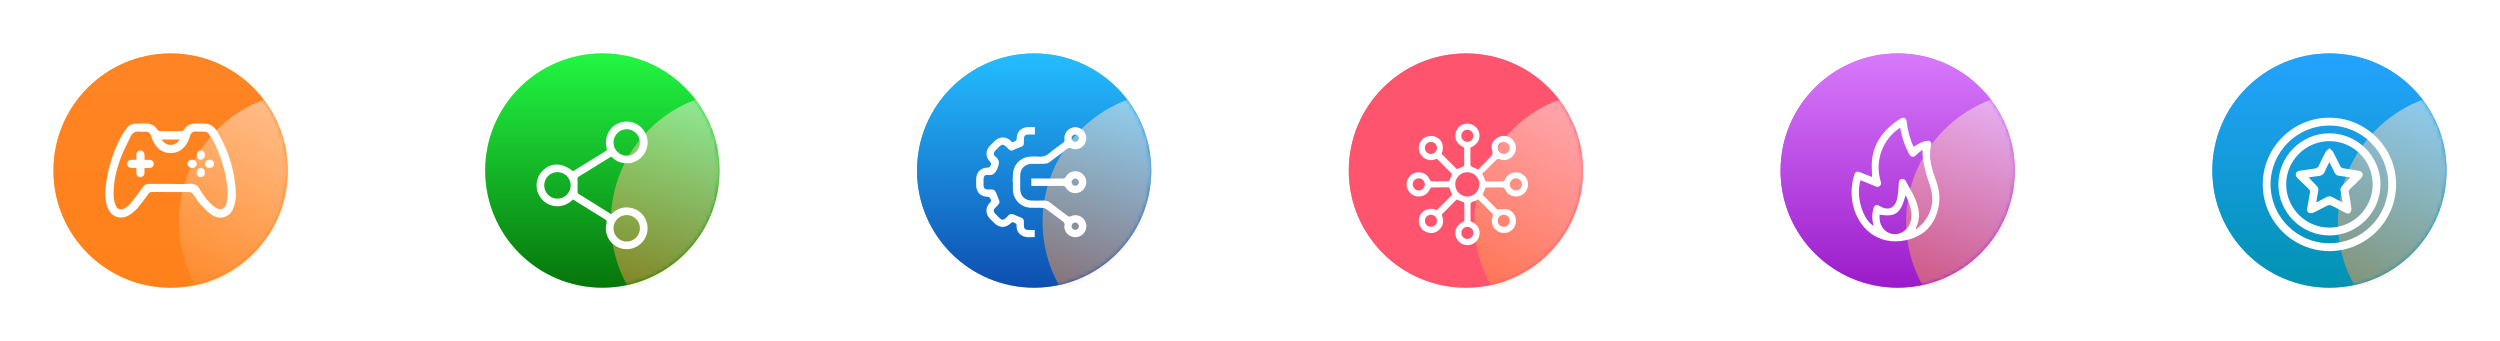 <svg width="608" height="83" viewBox="0 0 608 83" fill="none" xmlns="http://www.w3.org/2000/svg">
<g opacity="0.75" filter="url(#filter0_f_209_57)">
<circle cx="566.519" cy="41.482" r="28.482" fill="#00A1FF"/>
</g>
<circle cx="566.519" cy="41.482" r="28.482" fill="url(#paint0_linear_209_57)"/>
<mask id="mask0_209_57" style="mask-type:alpha" maskUnits="userSpaceOnUse" x="538" y="13" width="58" height="57">
<circle cx="566.519" cy="41.482" r="28.482" fill="url(#paint1_linear_209_57)"/>
</mask>
<g mask="url(#mask0_209_57)">
<g style="mix-blend-mode:luminosity" opacity="0.5">
<circle cx="600.286" cy="53.961" r="31.712" fill="url(#paint2_linear_209_57)"/>
</g>
</g>
<g filter="url(#filter1_d_209_57)">
<path d="M550.3 42.033C550.3 33.087 557.598 25.788 566.544 25.801C575.452 25.814 582.738 33.1 582.738 42.02C582.738 50.953 575.439 58.252 566.494 58.252C557.586 58.227 550.3 50.941 550.3 42.033ZM566.532 56.339C574.413 56.326 580.837 49.914 580.837 42.033C580.837 34.151 574.426 27.727 566.544 27.715C558.637 27.689 552.188 34.139 552.2 42.046C552.213 49.927 558.65 56.339 566.532 56.339Z" fill="white"/>
<path d="M578.936 42.007C578.936 48.825 573.348 54.438 566.531 54.438C559.714 54.438 554.101 48.837 554.101 42.033C554.101 35.216 559.689 29.602 566.506 29.602C573.323 29.602 578.936 35.19 578.936 42.007ZM566.468 52.537C572.271 52.562 577.01 47.861 577.035 42.071C577.061 36.267 572.36 31.528 566.569 31.503C560.766 31.49 556.027 36.191 556.001 41.969C555.989 47.773 560.677 52.512 566.468 52.537Z" fill="white"/>
<path d="M566.505 33.226C566.898 33.619 567.266 33.847 567.43 34.164C568.051 35.317 568.583 36.508 569.192 37.661C569.293 37.864 569.559 38.054 569.787 38.092C571.092 38.32 572.423 38.472 573.715 38.726C574.045 38.789 574.488 39.093 574.59 39.385C574.691 39.676 574.514 40.183 574.285 40.436C573.411 41.374 572.473 42.261 571.536 43.135C571.232 43.414 571.168 43.705 571.244 44.086C571.472 45.327 571.713 46.569 571.865 47.824C571.903 48.166 571.764 48.622 571.548 48.888C571.244 49.255 570.788 49.141 570.383 48.926C569.255 48.318 568.115 47.709 566.962 47.152C566.708 47.038 566.303 47.038 566.049 47.165C564.909 47.709 563.819 48.356 562.666 48.888C562.337 49.04 561.83 49.065 561.5 48.913C561.044 48.723 561.044 48.229 561.133 47.76C561.361 46.544 561.551 45.315 561.779 44.086C561.855 43.693 561.779 43.427 561.475 43.135C560.563 42.286 559.688 41.399 558.789 40.538C558.447 40.208 558.206 39.853 558.383 39.359C558.535 38.89 558.903 38.751 559.359 38.688C560.55 38.535 561.741 38.333 562.932 38.181C563.439 38.117 563.743 37.927 563.958 37.433C564.453 36.318 565.01 35.228 565.58 34.151C565.77 33.847 566.113 33.632 566.505 33.226ZM566.518 36.584C566.1 37.42 565.707 38.092 565.428 38.814C565.124 39.613 564.579 39.942 563.756 40.005C562.995 40.069 562.235 40.221 561.462 40.335C562.121 41.019 562.704 41.678 563.338 42.299C563.756 42.704 563.92 43.123 563.781 43.705C563.591 44.567 563.477 45.441 563.312 46.43C564.187 45.974 564.985 45.593 565.745 45.15C566.277 44.846 566.759 44.846 567.291 45.15C568.051 45.581 568.837 45.961 569.711 46.417C569.546 45.416 569.432 44.542 569.242 43.68C569.116 43.123 569.255 42.717 569.66 42.324C570.307 41.703 570.915 41.032 571.587 40.335C570.636 40.196 569.737 40.031 568.824 39.929C568.305 39.866 567.988 39.6 567.772 39.144C567.392 38.32 566.987 37.522 566.518 36.584Z" fill="white"/>
</g>
<g opacity="0.75" filter="url(#filter2_f_209_57)">
<circle cx="461.511" cy="41.482" r="28.482" fill="#C11EFF"/>
</g>
<circle cx="461.511" cy="41.482" r="28.482" fill="url(#paint3_linear_209_57)"/>
<mask id="mask1_209_57" style="mask-type:alpha" maskUnits="userSpaceOnUse" x="433" y="13" width="57" height="57">
<circle cx="461.511" cy="41.482" r="28.482" fill="url(#paint4_linear_209_57)"/>
</mask>
<g mask="url(#mask1_209_57)">
<g style="mix-blend-mode:luminosity" opacity="0.5">
<circle cx="495.278" cy="53.961" r="31.712" fill="url(#paint5_linear_209_57)"/>
</g>
</g>
<g filter="url(#filter3_d_209_57)">
<path d="M465.39 32.886C466.024 32.51 466.588 32.122 467.199 31.84C467.668 31.629 468.197 31.488 468.713 31.418C469.324 31.336 469.817 31.794 469.664 32.369C468.866 35.551 469.899 38.463 470.944 41.386C471.977 44.298 471.907 47.187 470.674 50.016C469.265 53.234 466.682 54.971 463.3 55.641C456.89 56.92 451.993 52.87 450.655 47.046C450.091 44.592 450.244 42.15 450.937 39.743C451.16 38.968 451.606 38.756 452.357 39.062C453.308 39.437 454.259 39.825 455.281 40.236C455.281 38.651 455.105 37.124 455.316 35.657C455.809 32.134 457.723 29.398 460.482 27.226C461.046 26.78 461.657 26.369 462.267 25.993C462.972 25.559 463.594 25.888 463.688 26.709C463.958 28.846 464.451 30.913 465.39 32.886ZM462.138 28.295C462.032 28.33 461.985 28.33 461.962 28.342C457.852 31.113 455.974 36.197 457.289 40.964C457.418 41.445 457.664 41.938 457.195 42.384C456.69 42.842 456.208 42.525 455.727 42.337C455.058 42.067 454.389 41.797 453.719 41.516C453.308 41.351 452.897 41.187 452.486 41.011C451.289 44.791 452.897 50.392 455.68 52.153C455.645 51.989 455.61 51.836 455.574 51.684C455.21 50.38 455.269 49.089 455.633 47.809C455.833 47.093 456.443 46.834 457.03 47.222C459.038 48.525 460.788 47.926 461.363 45.602C461.668 44.369 461.68 43.054 461.786 41.774C461.821 41.304 461.891 40.905 462.373 40.741C462.878 40.576 463.253 40.788 463.5 41.245C464.298 42.725 465.203 44.157 465.837 45.696C466.788 47.973 467.116 50.333 465.942 52.682C465.93 52.705 465.966 52.752 466.013 52.952C466.694 52.33 467.398 51.825 467.915 51.167C469.981 48.514 470.451 45.496 469.394 42.361C468.443 39.52 467.492 36.702 467.563 33.59C466.987 34.001 466.459 34.447 465.966 34.929C465.39 35.492 464.803 35.457 464.381 34.752C464.263 34.565 464.169 34.377 464.064 34.189C463.101 32.345 462.514 30.373 462.138 28.295ZM457.113 49.394C457.113 49.782 457.089 50.11 457.113 50.439C457.253 52.271 458.475 53.739 460.095 54.056C461.833 54.396 463.512 53.527 464.357 51.86C464.815 50.956 464.944 50.005 464.85 49.018C464.698 47.492 464.193 46.083 463.43 44.674C462.267 49.077 461.023 50.005 457.113 49.394Z" fill="white"/>
</g>
<g opacity="0.75" filter="url(#filter4_f_209_57)">
<circle cx="356.503" cy="41.482" r="28.482" fill="#FE546D"/>
</g>
<circle cx="356.503" cy="41.482" r="28.482" fill="url(#paint6_linear_209_57)"/>
<mask id="mask2_209_57" style="mask-type:alpha" maskUnits="userSpaceOnUse" x="328" y="13" width="57" height="57">
<circle cx="356.503" cy="41.482" r="28.482" fill="url(#paint7_linear_209_57)"/>
</mask>
<g mask="url(#mask2_209_57)">
<g style="mix-blend-mode:luminosity" opacity="0.5">
<circle cx="390.269" cy="53.961" r="31.712" fill="url(#paint8_linear_209_57)"/>
</g>
</g>
<g filter="url(#filter5_d_209_57)">
<path d="M357.598 33.086C357.598 34.506 357.586 35.892 357.609 37.277C357.609 37.438 357.794 37.658 357.956 37.739C358.417 37.969 358.902 38.131 359.618 38.42C359.664 38.339 359.745 38.108 359.907 37.946C360.645 37.184 361.384 36.434 362.146 35.695C362.735 35.13 363.231 34.703 362.862 33.652C362.412 32.371 363.289 31.008 364.536 30.466C365.736 29.935 367.168 30.27 367.987 31.274C368.865 32.336 368.911 33.814 368.103 34.91C367.318 35.984 365.909 36.411 364.663 35.903C364.282 35.741 364.086 35.834 363.832 36.099C362.735 37.231 361.604 38.327 360.518 39.424C360.784 40.059 361.026 40.659 361.303 41.306C362.689 41.306 364.109 41.317 365.529 41.283C365.69 41.283 365.898 41.006 365.99 40.821C366.521 39.736 367.595 39.043 368.761 39.089C369.973 39.135 371.047 39.909 371.451 41.029C371.982 42.495 371.278 44.123 369.858 44.734C368.403 45.358 366.694 44.757 366.06 43.314C365.852 42.853 365.609 42.749 365.159 42.76C363.878 42.783 362.585 42.772 361.315 42.772C361.049 43.407 360.807 43.995 360.576 44.561C361.8 45.785 363.035 47.02 364.178 48.163C364.928 48.117 365.656 47.944 366.348 48.047C368.022 48.313 369.026 50.01 368.599 51.661C368.184 53.265 366.498 54.212 364.905 53.727C363.277 53.231 362.365 51.499 362.989 49.918C363.162 49.467 363.07 49.248 362.769 48.948C361.661 47.863 360.565 46.755 359.491 45.681C359.064 45.877 358.717 46.12 358.337 46.189C357.69 46.304 357.609 46.662 357.621 47.228C357.655 48.475 357.632 49.721 357.632 50.957C359.341 51.765 360.091 52.988 359.78 54.431C359.479 55.828 358.302 56.798 356.905 56.809C355.508 56.821 354.319 55.874 353.996 54.478C353.65 53 354.388 51.776 356.132 50.945C356.132 49.537 356.143 48.117 356.12 46.697C356.12 46.57 355.982 46.385 355.866 46.339C355.358 46.12 354.839 45.935 354.25 45.704C353.107 46.847 351.906 48.036 350.729 49.248C350.648 49.329 350.683 49.594 350.74 49.745C351.156 50.887 351.018 51.949 350.198 52.861C349.39 53.762 348.362 54.039 347.208 53.716C346.019 53.381 345.326 52.561 345.095 51.361C344.691 49.248 346.792 47.447 348.893 48.094C349.09 48.151 349.286 48.232 349.436 48.29C350.683 47.043 351.918 45.808 353.165 44.561C352.934 44.019 352.691 43.418 352.414 42.749C351.029 42.749 349.586 42.737 348.155 42.772C348.016 42.772 347.831 43.037 347.739 43.222C347.173 44.365 346.25 44.965 344.98 44.965C343.768 44.965 342.694 44.18 342.267 43.06C341.713 41.594 342.417 39.932 343.86 39.309C345.338 38.674 347.035 39.309 347.681 40.786C347.866 41.202 348.074 41.306 348.501 41.294C349.805 41.271 351.11 41.283 352.403 41.283C352.668 40.648 352.911 40.059 353.142 39.493C351.93 38.281 350.694 37.046 349.448 35.788C347.97 36.469 346.388 36.18 345.453 34.633C344.761 33.49 344.98 31.99 345.915 31.078C346.896 30.119 348.478 29.969 349.644 30.72C350.902 31.528 351.214 32.855 350.602 34.61C351.849 35.868 353.084 37.104 354.319 38.327C354.873 38.096 355.451 37.854 356.085 37.589C356.085 36.122 356.085 34.622 356.085 33.098C354.308 32.186 353.615 30.985 354.007 29.473C354.354 28.111 355.566 27.199 356.986 27.245C358.348 27.291 359.502 28.296 359.768 29.669C360.045 31.112 359.26 32.371 357.598 33.086ZM359.803 42.044C359.814 40.405 358.487 39.066 356.847 39.066C355.231 39.066 353.915 40.382 353.904 41.998C353.892 43.638 355.22 44.977 356.859 44.977C358.475 44.965 359.791 43.649 359.803 42.044ZM367.191 41.998C367.179 42.795 367.837 43.476 368.634 43.499C369.442 43.522 370.146 42.818 370.146 42.01C370.135 41.213 369.465 40.544 368.669 40.544C367.872 40.544 367.202 41.202 367.191 41.998ZM348.028 34.622C348.836 34.61 349.482 33.941 349.471 33.133C349.459 32.324 348.79 31.678 347.97 31.689C347.162 31.701 346.515 32.371 346.527 33.179C346.538 33.998 347.208 34.633 348.028 34.622ZM365.725 31.689C364.917 31.689 364.259 32.324 364.236 33.133C364.224 33.952 364.905 34.633 365.725 34.622C366.533 34.61 367.179 33.952 367.179 33.144C367.191 32.359 366.533 31.701 365.725 31.689ZM346.515 41.998C346.504 41.202 345.823 40.532 345.038 40.544C344.241 40.544 343.572 41.225 343.572 42.022C343.572 42.841 344.276 43.534 345.084 43.511C345.88 43.476 346.538 42.795 346.515 41.998ZM347.981 52.33C348.824 52.342 349.459 51.718 349.471 50.887C349.471 50.079 348.824 49.421 348.016 49.41C347.208 49.398 346.538 50.056 346.538 50.864C346.515 51.684 347.15 52.319 347.981 52.33ZM367.191 50.899C367.202 50.091 366.556 49.433 365.759 49.41C364.928 49.387 364.247 50.056 364.247 50.887C364.247 51.695 364.894 52.342 365.713 52.342C366.51 52.342 367.179 51.707 367.191 50.899ZM358.325 30.189C358.313 29.381 357.667 28.746 356.859 28.746C356.051 28.746 355.404 29.381 355.393 30.2C355.381 31.043 356.039 31.689 356.882 31.678C357.702 31.655 358.325 31.02 358.325 30.189ZM356.847 55.297C357.655 55.309 358.313 54.674 358.325 53.854C358.337 53.035 357.725 52.388 356.905 52.365C356.062 52.342 355.404 52.988 355.404 53.831C355.393 54.651 356.028 55.297 356.847 55.297Z" fill="white"/>
</g>
<g opacity="0.75" filter="url(#filter6_f_209_57)">
<circle cx="251.497" cy="41.482" r="28.482" fill="#1B8FDF"/>
</g>
<circle cx="251.497" cy="41.482" r="28.482" fill="url(#paint9_linear_209_57)"/>
<mask id="mask3_209_57" style="mask-type:alpha" maskUnits="userSpaceOnUse" x="223" y="13" width="57" height="57">
<circle cx="251.497" cy="41.482" r="28.482" fill="url(#paint10_linear_209_57)"/>
</mask>
<g mask="url(#mask3_209_57)">
<g style="mix-blend-mode:luminosity" opacity="0.5">
<circle cx="285.264" cy="53.961" r="31.712" fill="url(#paint11_linear_209_57)"/>
</g>
</g>
<g filter="url(#filter7_d_209_57)">
<path d="M246.279 41.471C246.326 40.588 246.291 39.694 246.444 38.835C246.785 36.799 248.609 35.293 250.668 35.258C251.292 35.246 251.928 35.199 252.551 35.269C253.61 35.375 254.457 35.069 255.281 34.375C256.34 33.469 257.493 32.681 258.611 31.857C258.858 31.669 258.941 31.492 258.894 31.174C258.694 29.998 259.341 28.833 260.435 28.35C261.541 27.856 262.859 28.185 263.612 29.139C264.377 30.104 264.389 31.421 263.648 32.41C262.93 33.363 261.659 33.763 260.553 33.269C260.082 33.057 259.8 33.151 259.423 33.434C258.023 34.528 256.599 35.611 255.152 36.658C254.858 36.87 254.446 36.999 254.081 37.011C253.022 37.058 251.963 37.023 250.904 37.034C249.268 37.046 248.139 38.176 248.115 39.811C248.103 40.929 248.103 42.047 248.115 43.165C248.139 44.836 249.268 45.954 250.951 45.954C251.892 45.966 252.834 45.989 253.775 45.942C254.399 45.919 254.905 46.083 255.399 46.472C256.799 47.566 258.246 48.613 259.67 49.696C259.906 49.872 260.094 49.931 260.4 49.778C261.482 49.26 262.73 49.531 263.506 50.402C264.295 51.284 264.424 52.555 263.812 53.567C263.224 54.544 262.083 55.05 260.988 54.815C259.788 54.556 258.953 53.626 258.835 52.402C258.835 52.367 258.811 52.32 258.823 52.285C259.153 51.402 258.529 51.049 257.952 50.637C256.764 49.766 255.611 48.86 254.422 48.001C254.199 47.848 253.893 47.742 253.622 47.731C252.645 47.695 251.657 47.731 250.68 47.707C248.327 47.66 246.409 45.754 246.338 43.389C246.315 42.741 246.338 42.094 246.338 41.447C246.303 41.471 246.291 41.471 246.279 41.471ZM261.506 29.892C261.024 29.892 260.612 30.303 260.612 30.798C260.623 31.268 261 31.657 261.471 31.669C261.953 31.692 262.377 31.28 262.389 30.798C262.4 30.315 261.988 29.892 261.506 29.892ZM261.482 51.296C261 51.308 260.588 51.731 260.612 52.214C260.623 52.696 261.059 53.096 261.541 53.085C262 53.073 262.389 52.661 262.389 52.19C262.389 51.708 261.965 51.296 261.482 51.296Z" fill="white"/>
<path d="M251.681 28.091C251.681 28.727 251.681 29.245 251.681 29.88C251.163 29.88 250.657 29.88 250.163 29.88C249.327 29.892 249.021 30.198 249.021 31.01C249.021 32.633 249.139 32.669 247.539 33.187C247.28 33.269 247.033 33.398 246.786 33.516C245.903 33.952 245.774 33.94 245.091 33.257C244.915 33.081 244.738 32.892 244.55 32.716C244.079 32.281 243.609 32.281 243.15 32.716C242.761 33.081 242.385 33.457 242.032 33.834C241.596 34.293 241.538 34.846 242.044 35.222C243.126 36.058 243.103 36.87 242.585 38.105C242.079 39.317 241.526 39.906 240.208 39.729C239.572 39.647 239.219 40.023 239.196 40.67C239.172 41.224 239.172 41.765 239.196 42.318C239.231 42.93 239.561 43.248 240.173 43.259C241.82 43.283 241.867 43 242.597 44.93C243.173 46.448 243.479 46.342 242.044 47.719C241.573 48.166 241.573 48.649 242.008 49.119C242.385 49.519 242.761 49.919 243.161 50.296C243.597 50.708 244.079 50.708 244.515 50.308C244.785 50.061 245.044 49.778 245.303 49.519C245.656 49.166 246.044 49.131 246.492 49.331C247.08 49.602 247.668 49.849 248.28 50.072C248.774 50.249 249.01 50.567 249.01 51.084C249.01 51.402 249.01 51.708 249.01 52.026C249.021 52.779 249.327 53.085 250.092 53.108C250.598 53.12 251.104 53.108 251.646 53.108C251.646 53.697 251.646 54.215 251.646 54.838C250.645 54.815 249.622 55.038 248.668 54.544C247.668 54.026 247.174 53.156 247.233 52.049C247.268 51.473 246.845 51.473 246.527 51.285C246.221 51.096 246.044 51.249 245.833 51.461C244.585 52.673 243.056 52.65 241.82 51.437C241.455 51.084 241.09 50.72 240.737 50.355C239.62 49.19 239.62 47.601 240.749 46.472C240.973 46.248 241.149 46.083 240.961 45.73C240.773 45.401 240.749 45.036 240.184 45.036C238.502 45.036 237.407 43.907 237.396 42.212C237.384 41.706 237.384 41.188 237.396 40.682C237.431 39.094 238.525 37.964 240.102 37.952C240.584 37.952 240.761 37.752 240.937 37.352C241.126 36.929 240.973 36.728 240.714 36.458C239.631 35.316 239.655 33.74 240.761 32.61C241.173 32.186 241.596 31.774 242.032 31.375C243.161 30.327 244.75 30.363 245.833 31.457C246.044 31.68 246.209 31.881 246.574 31.669C246.903 31.48 247.256 31.445 247.256 30.892C247.256 29.186 248.374 28.115 250.069 28.103C250.575 28.091 251.104 28.091 251.681 28.091Z" fill="white"/>
<path d="M250.811 42.389C250.811 41.765 250.811 41.224 250.811 40.588C251.034 40.588 251.246 40.588 251.458 40.588C253.764 40.588 256.082 40.576 258.389 40.6C258.765 40.6 259.012 40.541 259.224 40.153C259.812 39.07 261.072 38.588 262.248 38.917C263.378 39.235 264.202 40.329 264.19 41.506C264.178 42.671 263.378 43.718 262.272 44.048C261.107 44.389 259.848 43.918 259.236 42.836C259.024 42.459 258.789 42.389 258.4 42.389C256.106 42.4 253.811 42.4 251.528 42.4C251.305 42.389 251.081 42.389 250.811 42.389ZM261.472 40.6C260.977 40.612 260.589 41.035 260.613 41.529C260.636 42 261.024 42.377 261.495 42.377C261.978 42.377 262.401 41.965 262.389 41.482C262.389 41 261.966 40.588 261.472 40.6Z" fill="white"/>
</g>
<g opacity="0.75" filter="url(#filter8_f_209_57)">
<circle cx="146.49" cy="41.482" r="28.482" fill="#24FF00"/>
</g>
<circle cx="146.49" cy="41.482" r="28.482" fill="url(#paint12_linear_209_57)"/>
<mask id="mask4_209_57" style="mask-type:alpha" maskUnits="userSpaceOnUse" x="118" y="13" width="57" height="57">
<circle cx="146.49" cy="41.482" r="28.482" fill="url(#paint13_linear_209_57)"/>
</mask>
<g mask="url(#mask4_209_57)">
<g style="mix-blend-mode:luminosity" opacity="0.5">
<circle cx="180.257" cy="53.961" r="31.712" fill="url(#paint14_linear_209_57)"/>
</g>
</g>
<g filter="url(#filter9_d_209_57)">
<path d="M139.359 45.703C136.668 48.272 133.481 47.448 131.893 45.763C130.087 43.848 130.026 40.83 131.796 38.879C133.808 36.661 136.583 36.637 139.371 38.818C140.765 37.958 142.171 37.085 143.577 36.212C144.789 35.461 146.013 34.697 147.237 33.958C147.564 33.764 147.661 33.607 147.552 33.194C146.789 30.37 148.461 27.522 151.237 26.88C154.061 26.225 156.788 27.971 157.406 30.831C157.842 32.892 156.873 35.073 155.03 36.188C153.164 37.303 150.801 37.109 149.152 35.716C148.995 35.582 148.849 35.449 148.679 35.279C148.522 35.364 148.364 35.425 148.219 35.522C145.746 37.049 143.274 38.588 140.801 40.103C140.426 40.333 140.413 40.539 140.45 40.964C140.535 41.873 140.438 42.794 140.45 43.715C140.45 43.909 140.51 44.212 140.644 44.297C143.262 45.945 145.88 47.557 148.51 49.181C148.558 49.205 148.619 49.218 148.679 49.242C150.182 47.787 151.928 47.254 153.952 47.86C156.582 48.66 158.073 51.496 157.285 54.138C156.509 56.781 153.709 58.332 151.079 57.605C148.401 56.853 146.801 54.138 147.504 51.484C147.649 50.963 147.504 50.757 147.092 50.49C144.522 48.914 141.953 47.303 139.359 45.703ZM132.353 42.261C132.353 44.054 133.796 45.509 135.577 45.497C137.335 45.484 138.777 44.054 138.789 42.297C138.801 40.515 137.359 39.049 135.59 39.036C133.808 39.024 132.353 40.467 132.353 42.261ZM149.201 31.825C149.201 33.619 150.643 35.061 152.425 35.049C154.182 35.037 155.624 33.607 155.624 31.861C155.636 30.08 154.194 28.613 152.425 28.601C150.655 28.589 149.201 30.043 149.201 31.825ZM149.201 52.672C149.189 54.466 150.619 55.92 152.4 55.932C154.17 55.944 155.636 54.478 155.636 52.696C155.636 50.939 154.231 49.508 152.461 49.484C150.679 49.448 149.213 50.89 149.201 52.672Z" fill="white"/>
</g>
<g opacity="0.75" filter="url(#filter10_f_209_57)">
<circle cx="41.482" cy="41.482" r="28.482" fill="#FF9900"/>
</g>
<circle cx="41.482" cy="41.482" r="28.482" fill="url(#paint15_linear_209_57)"/>
<mask id="mask5_209_57" style="mask-type:alpha" maskUnits="userSpaceOnUse" x="13" y="13" width="57" height="57">
<circle cx="41.482" cy="41.482" r="28.482" fill="url(#paint16_linear_209_57)"/>
</mask>
<g mask="url(#mask5_209_57)">
<g style="mix-blend-mode:luminosity" opacity="0.5">
<circle cx="75.249" cy="53.961" r="31.712" fill="url(#paint17_linear_209_57)"/>
</g>
</g>
<path d="M41.494 46.707C39.98 46.707 38.479 46.719 36.965 46.694C36.543 46.682 36.308 46.831 36.059 47.178C35.241 48.319 34.422 49.461 33.516 50.528C32.958 51.173 32.275 51.756 31.556 52.228C29.409 53.617 27.027 52.798 26.122 50.392C25.588 48.965 25.526 47.476 25.663 45.987C26.035 41.632 27.276 37.526 29.236 33.63C29.695 32.712 30.315 31.868 30.923 31.049C31.444 30.355 32.189 30.032 33.094 30.057C33.963 30.082 34.831 30.02 35.7 30.044C36.804 30.082 37.66 30.578 38.268 31.533C38.38 31.707 38.665 31.881 38.876 31.893C40.638 31.918 42.387 31.918 44.149 31.893C44.36 31.893 44.633 31.707 44.744 31.533C45.352 30.59 46.208 30.082 47.325 30.057C48.317 30.032 49.322 29.995 50.302 30.106C50.836 30.168 51.407 30.466 51.828 30.814C52.3 31.198 52.685 31.719 52.995 32.253C55.712 36.967 57.288 42.029 57.362 47.501C57.374 48.543 57.139 49.66 56.754 50.627C55.886 52.848 53.541 53.605 51.556 52.277C50.526 51.583 49.645 50.652 48.789 49.734C48.106 48.989 47.548 48.133 47.002 47.29C46.717 46.843 46.419 46.707 45.898 46.719C44.434 46.731 42.958 46.707 41.494 46.707ZM41.556 44.722C43.069 44.722 44.583 44.796 46.084 44.697C47.288 44.61 48.007 45.019 48.615 46.074C49.546 47.699 50.687 49.225 52.225 50.354C53.553 51.347 54.744 50.962 55.104 49.337C55.327 48.307 55.426 47.203 55.34 46.148C54.992 41.905 53.764 37.885 51.791 34.114C51.469 33.493 51.034 32.935 50.613 32.377C50.476 32.203 50.216 32.054 49.992 32.042C49.173 31.992 48.342 32.005 47.511 31.992C46.866 31.98 46.469 32.315 46.27 32.91C46.121 33.344 46.01 33.779 45.811 34.188C44.955 36.037 43.603 37.215 41.506 37.228C39.409 37.228 38.057 36.049 37.188 34.238C36.99 33.828 36.866 33.394 36.729 32.96C36.519 32.34 36.109 32.005 35.439 32.017C34.881 32.029 34.31 32.092 33.764 32.029C32.821 31.905 32.201 32.327 31.816 33.109C30.985 34.809 30.092 36.496 29.422 38.258C28.305 41.223 27.548 44.3 27.623 47.501C27.635 48.332 27.834 49.188 28.131 49.957C28.491 50.913 29.397 51.161 30.278 50.652C30.787 50.354 31.32 50.007 31.68 49.548C32.747 48.245 33.777 46.893 34.744 45.516C35.129 44.957 35.551 44.697 36.221 44.709C37.995 44.734 39.782 44.722 41.556 44.722ZM43.727 33.928C42.201 33.928 40.786 33.928 39.273 33.928C39.856 34.746 40.538 35.23 41.469 35.243C42.424 35.255 43.131 34.796 43.727 33.928Z" fill="white"/>
<path d="M33.169 40.838C32.697 40.838 32.325 40.851 31.953 40.838C31.32 40.813 30.923 40.416 30.923 39.846C30.923 39.275 31.332 38.89 31.965 38.866C32.337 38.853 32.697 38.866 33.156 38.866C33.156 38.431 33.144 38.047 33.156 37.662C33.181 37.029 33.578 36.62 34.149 36.62C34.682 36.62 35.092 37.017 35.141 37.612C35.166 37.997 35.141 38.394 35.141 38.866C35.575 38.866 35.96 38.853 36.345 38.866C36.965 38.89 37.387 39.312 37.387 39.871C37.374 40.429 36.953 40.826 36.32 40.851C36.134 40.863 35.948 40.851 35.761 40.851C35.575 40.851 35.402 40.851 35.141 40.851C35.141 41.285 35.154 41.67 35.141 42.054C35.104 42.687 34.694 43.084 34.124 43.084C33.553 43.072 33.181 42.662 33.156 42.029C33.156 41.657 33.169 41.285 33.169 40.838Z" fill="white"/>
<path d="M46.804 38.853C47.437 38.878 47.871 39.325 47.834 39.908C47.797 40.503 47.301 40.876 46.618 40.838C46.023 40.801 45.589 40.354 45.613 39.809C45.626 39.225 46.134 38.828 46.804 38.853Z" fill="white"/>
<path d="M49.831 37.724C49.831 38.369 49.434 38.828 48.863 38.841C48.28 38.853 47.834 38.344 47.846 37.687C47.858 37.054 48.28 36.595 48.863 36.608C49.446 36.62 49.831 37.067 49.831 37.724Z" fill="white"/>
<path d="M50.998 38.853C51.655 38.866 52.077 39.263 52.065 39.858C52.052 40.478 51.606 40.863 50.898 40.838C50.278 40.813 49.807 40.367 49.844 39.809C49.869 39.238 50.352 38.841 50.998 38.853Z" fill="white"/>
<path d="M49.831 41.955C49.831 42.625 49.459 43.071 48.863 43.071C48.28 43.084 47.846 42.625 47.846 41.98C47.834 41.347 48.268 40.863 48.826 40.851C49.397 40.851 49.819 41.31 49.831 41.955Z" fill="white"/>
<defs>
<filter id="filter0_f_209_57" x="525.352" y="0.315" width="82.335" height="82.334" filterUnits="userSpaceOnUse" color-interpolation-filters="sRGB">
<feFlood flood-opacity="0" result="BackgroundImageFix"/>
<feBlend mode="normal" in="SourceGraphic" in2="BackgroundImageFix" result="shape"/>
<feGaussianBlur stdDeviation="6.343" result="effect1_foregroundBlur_209_57"/>
</filter>
<filter id="filter1_d_209_57" x="547.481" y="25.801" width="38.077" height="38.089" filterUnits="userSpaceOnUse" color-interpolation-filters="sRGB">
<feFlood flood-opacity="0" result="BackgroundImageFix"/>
<feColorMatrix in="SourceAlpha" type="matrix" values="0 0 0 0 0 0 0 0 0 0 0 0 0 0 0 0 0 0 127 0" result="hardAlpha"/>
<feOffset dy="2.819"/>
<feGaussianBlur stdDeviation="1.409"/>
<feComposite in2="hardAlpha" operator="out"/>
<feColorMatrix type="matrix" values="0 0 0 0 0 0 0 0 0 0 0 0 0 0 0 0 0 0 0.25 0"/>
<feBlend mode="normal" in2="BackgroundImageFix" result="effect1_dropShadow_209_57"/>
<feBlend mode="normal" in="SourceGraphic" in2="effect1_dropShadow_209_57" result="shape"/>
</filter>
<filter id="filter2_f_209_57" x="420.344" y="0.315" width="82.335" height="82.334" filterUnits="userSpaceOnUse" color-interpolation-filters="sRGB">
<feFlood flood-opacity="0" result="BackgroundImageFix"/>
<feBlend mode="normal" in="SourceGraphic" in2="BackgroundImageFix" result="shape"/>
<feGaussianBlur stdDeviation="6.343" result="effect1_foregroundBlur_209_57"/>
</filter>
<filter id="filter3_d_209_57" x="447.492" y="25.801" width="26.991" height="35.715" filterUnits="userSpaceOnUse" color-interpolation-filters="sRGB">
<feFlood flood-opacity="0" result="BackgroundImageFix"/>
<feColorMatrix in="SourceAlpha" type="matrix" values="0 0 0 0 0 0 0 0 0 0 0 0 0 0 0 0 0 0 127 0" result="hardAlpha"/>
<feOffset dy="2.819"/>
<feGaussianBlur stdDeviation="1.409"/>
<feComposite in2="hardAlpha" operator="out"/>
<feColorMatrix type="matrix" values="0 0 0 0 0 0 0 0 0 0 0 0 0 0 0 0 0 0 0.25 0"/>
<feBlend mode="normal" in2="BackgroundImageFix" result="effect1_dropShadow_209_57"/>
<feBlend mode="normal" in="SourceGraphic" in2="effect1_dropShadow_209_57" result="shape"/>
</filter>
<filter id="filter4_f_209_57" x="315.336" y="0.315" width="82.335" height="82.334" filterUnits="userSpaceOnUse" color-interpolation-filters="sRGB">
<feFlood flood-opacity="0" result="BackgroundImageFix"/>
<feBlend mode="normal" in="SourceGraphic" in2="BackgroundImageFix" result="shape"/>
<feGaussianBlur stdDeviation="6.343" result="effect1_foregroundBlur_209_57"/>
</filter>
<filter id="filter5_d_209_57" x="339.259" y="27.243" width="35.188" height="35.204" filterUnits="userSpaceOnUse" color-interpolation-filters="sRGB">
<feFlood flood-opacity="0" result="BackgroundImageFix"/>
<feColorMatrix in="SourceAlpha" type="matrix" values="0 0 0 0 0 0 0 0 0 0 0 0 0 0 0 0 0 0 127 0" result="hardAlpha"/>
<feOffset dy="2.819"/>
<feGaussianBlur stdDeviation="1.409"/>
<feComposite in2="hardAlpha" operator="out"/>
<feColorMatrix type="matrix" values="0 0 0 0 0 0 0 0 0 0 0 0 0 0 0 0 0 0 0.25 0"/>
<feBlend mode="normal" in2="BackgroundImageFix" result="effect1_dropShadow_209_57"/>
<feBlend mode="normal" in="SourceGraphic" in2="effect1_dropShadow_209_57" result="shape"/>
</filter>
<filter id="filter6_f_209_57" x="210.33" y="0.315" width="82.335" height="82.334" filterUnits="userSpaceOnUse" color-interpolation-filters="sRGB">
<feFlood flood-opacity="0" result="BackgroundImageFix"/>
<feBlend mode="normal" in="SourceGraphic" in2="BackgroundImageFix" result="shape"/>
<feGaussianBlur stdDeviation="6.343" result="effect1_foregroundBlur_209_57"/>
</filter>
<filter id="filter7_d_209_57" x="234.568" y="28.091" width="32.449" height="32.418" filterUnits="userSpaceOnUse" color-interpolation-filters="sRGB">
<feFlood flood-opacity="0" result="BackgroundImageFix"/>
<feColorMatrix in="SourceAlpha" type="matrix" values="0 0 0 0 0 0 0 0 0 0 0 0 0 0 0 0 0 0 127 0" result="hardAlpha"/>
<feOffset dy="2.819"/>
<feGaussianBlur stdDeviation="1.409"/>
<feComposite in2="hardAlpha" operator="out"/>
<feColorMatrix type="matrix" values="0 0 0 0 0 0 0 0 0 0 0 0 0 0 0 0 0 0 0.25 0"/>
<feBlend mode="normal" in2="BackgroundImageFix" result="effect1_dropShadow_209_57"/>
<feBlend mode="normal" in="SourceGraphic" in2="effect1_dropShadow_209_57" result="shape"/>
</filter>
<filter id="filter8_f_209_57" x="105.322" y="0.315" width="82.335" height="82.334" filterUnits="userSpaceOnUse" color-interpolation-filters="sRGB">
<feFlood flood-opacity="0" result="BackgroundImageFix"/>
<feBlend mode="normal" in="SourceGraphic" in2="BackgroundImageFix" result="shape"/>
<feGaussianBlur stdDeviation="6.343" result="effect1_foregroundBlur_209_57"/>
</filter>
<filter id="filter9_d_209_57" x="127.684" y="26.743" width="32.645" height="36.679" filterUnits="userSpaceOnUse" color-interpolation-filters="sRGB">
<feFlood flood-opacity="0" result="BackgroundImageFix"/>
<feColorMatrix in="SourceAlpha" type="matrix" values="0 0 0 0 0 0 0 0 0 0 0 0 0 0 0 0 0 0 127 0" result="hardAlpha"/>
<feOffset dy="2.819"/>
<feGaussianBlur stdDeviation="1.409"/>
<feComposite in2="hardAlpha" operator="out"/>
<feColorMatrix type="matrix" values="0 0 0 0 0 0 0 0 0 0 0 0 0 0 0 0 0 0 0.25 0"/>
<feBlend mode="normal" in2="BackgroundImageFix" result="effect1_dropShadow_209_57"/>
<feBlend mode="normal" in="SourceGraphic" in2="effect1_dropShadow_209_57" result="shape"/>
</filter>
<filter id="filter10_f_209_57" x="0.315" y="0.315" width="82.335" height="82.334" filterUnits="userSpaceOnUse" color-interpolation-filters="sRGB">
<feFlood flood-opacity="0" result="BackgroundImageFix"/>
<feBlend mode="normal" in="SourceGraphic" in2="BackgroundImageFix" result="shape"/>
<feGaussianBlur stdDeviation="6.343" result="effect1_foregroundBlur_209_57"/>
</filter>
<linearGradient id="paint0_linear_209_57" x1="566.519" y1="13" x2="566.519" y2="69.963" gradientUnits="userSpaceOnUse">
<stop stop-color="#24A3FF"/>
<stop offset="1" stop-color="#0192B1"/>
</linearGradient>
<linearGradient id="paint1_linear_209_57" x1="566.519" y1="13" x2="566.519" y2="69.963" gradientUnits="userSpaceOnUse">
<stop stop-color="#FF8424"/>
<stop offset="1" stop-color="#FF811A"/>
</linearGradient>
<linearGradient id="paint2_linear_209_57" x1="611.003" y1="32.086" x2="583.256" y2="77.451" gradientUnits="userSpaceOnUse">
<stop stop-color="white"/>
<stop offset="1" stop-color="#FF943E"/>
</linearGradient>
<linearGradient id="paint3_linear_209_57" x1="461.511" y1="9.24" x2="461.511" y2="69.963" gradientUnits="userSpaceOnUse">
<stop stop-color="#DC80FF"/>
<stop offset="1" stop-color="#9B1BCA"/>
</linearGradient>
<linearGradient id="paint4_linear_209_57" x1="461.511" y1="13" x2="461.511" y2="69.963" gradientUnits="userSpaceOnUse">
<stop stop-color="#24FF89"/>
<stop offset="1" stop-color="#FF811A"/>
</linearGradient>
<linearGradient id="paint5_linear_209_57" x1="505.995" y1="32.086" x2="478.248" y2="77.451" gradientUnits="userSpaceOnUse">
<stop stop-color="white"/>
<stop offset="1" stop-color="#FF943E"/>
</linearGradient>
<linearGradient id="paint6_linear_209_57" x1="356.503" y1="13" x2="356.503" y2="69.963" gradientUnits="userSpaceOnUse">
<stop stop-color="#FE546D"/>
<stop offset="1" stop-color="#FE546D"/>
</linearGradient>
<linearGradient id="paint7_linear_209_57" x1="356.503" y1="13" x2="356.503" y2="69.963" gradientUnits="userSpaceOnUse">
<stop stop-color="#FF8424"/>
<stop offset="1" stop-color="#FF811A"/>
</linearGradient>
<linearGradient id="paint8_linear_209_57" x1="400.987" y1="32.086" x2="373.239" y2="77.451" gradientUnits="userSpaceOnUse">
<stop stop-color="white"/>
<stop offset="1" stop-color="#FF943E"/>
</linearGradient>
<linearGradient id="paint9_linear_209_57" x1="251.497" y1="13" x2="251.497" y2="69.963" gradientUnits="userSpaceOnUse">
<stop stop-color="#24BDFF"/>
<stop offset="1" stop-color="#0E4FB1"/>
</linearGradient>
<linearGradient id="paint10_linear_209_57" x1="251.497" y1="13" x2="251.497" y2="69.963" gradientUnits="userSpaceOnUse">
<stop stop-color="#FF8424"/>
<stop offset="1" stop-color="#FF811A"/>
</linearGradient>
<linearGradient id="paint11_linear_209_57" x1="295.982" y1="32.086" x2="268.234" y2="77.451" gradientUnits="userSpaceOnUse">
<stop stop-color="white"/>
<stop offset="1" stop-color="#FF943E"/>
</linearGradient>
<linearGradient id="paint12_linear_209_57" x1="146.49" y1="9.24" x2="146.49" y2="69.963" gradientUnits="userSpaceOnUse">
<stop stop-color="#24FF47"/>
<stop offset="1" stop-color="#06750B"/>
</linearGradient>
<linearGradient id="paint13_linear_209_57" x1="146.49" y1="13" x2="146.49" y2="69.963" gradientUnits="userSpaceOnUse">
<stop stop-color="#24FF89"/>
<stop offset="1" stop-color="#FF811A"/>
</linearGradient>
<linearGradient id="paint14_linear_209_57" x1="190.974" y1="32.086" x2="163.226" y2="77.451" gradientUnits="userSpaceOnUse">
<stop stop-color="white"/>
<stop offset="1" stop-color="#FF943E"/>
</linearGradient>
<linearGradient id="paint15_linear_209_57" x1="41.482" y1="13" x2="41.482" y2="69.963" gradientUnits="userSpaceOnUse">
<stop stop-color="#FF8424"/>
<stop offset="1" stop-color="#FF811A"/>
</linearGradient>
<linearGradient id="paint16_linear_209_57" x1="41.482" y1="13" x2="41.482" y2="69.963" gradientUnits="userSpaceOnUse">
<stop stop-color="#FF8424"/>
<stop offset="1" stop-color="#FF811A"/>
</linearGradient>
<linearGradient id="paint17_linear_209_57" x1="85.966" y1="32.086" x2="58.218" y2="77.451" gradientUnits="userSpaceOnUse">
<stop stop-color="white"/>
<stop offset="1" stop-color="#FF943E"/>
</linearGradient>
</defs>
</svg>

